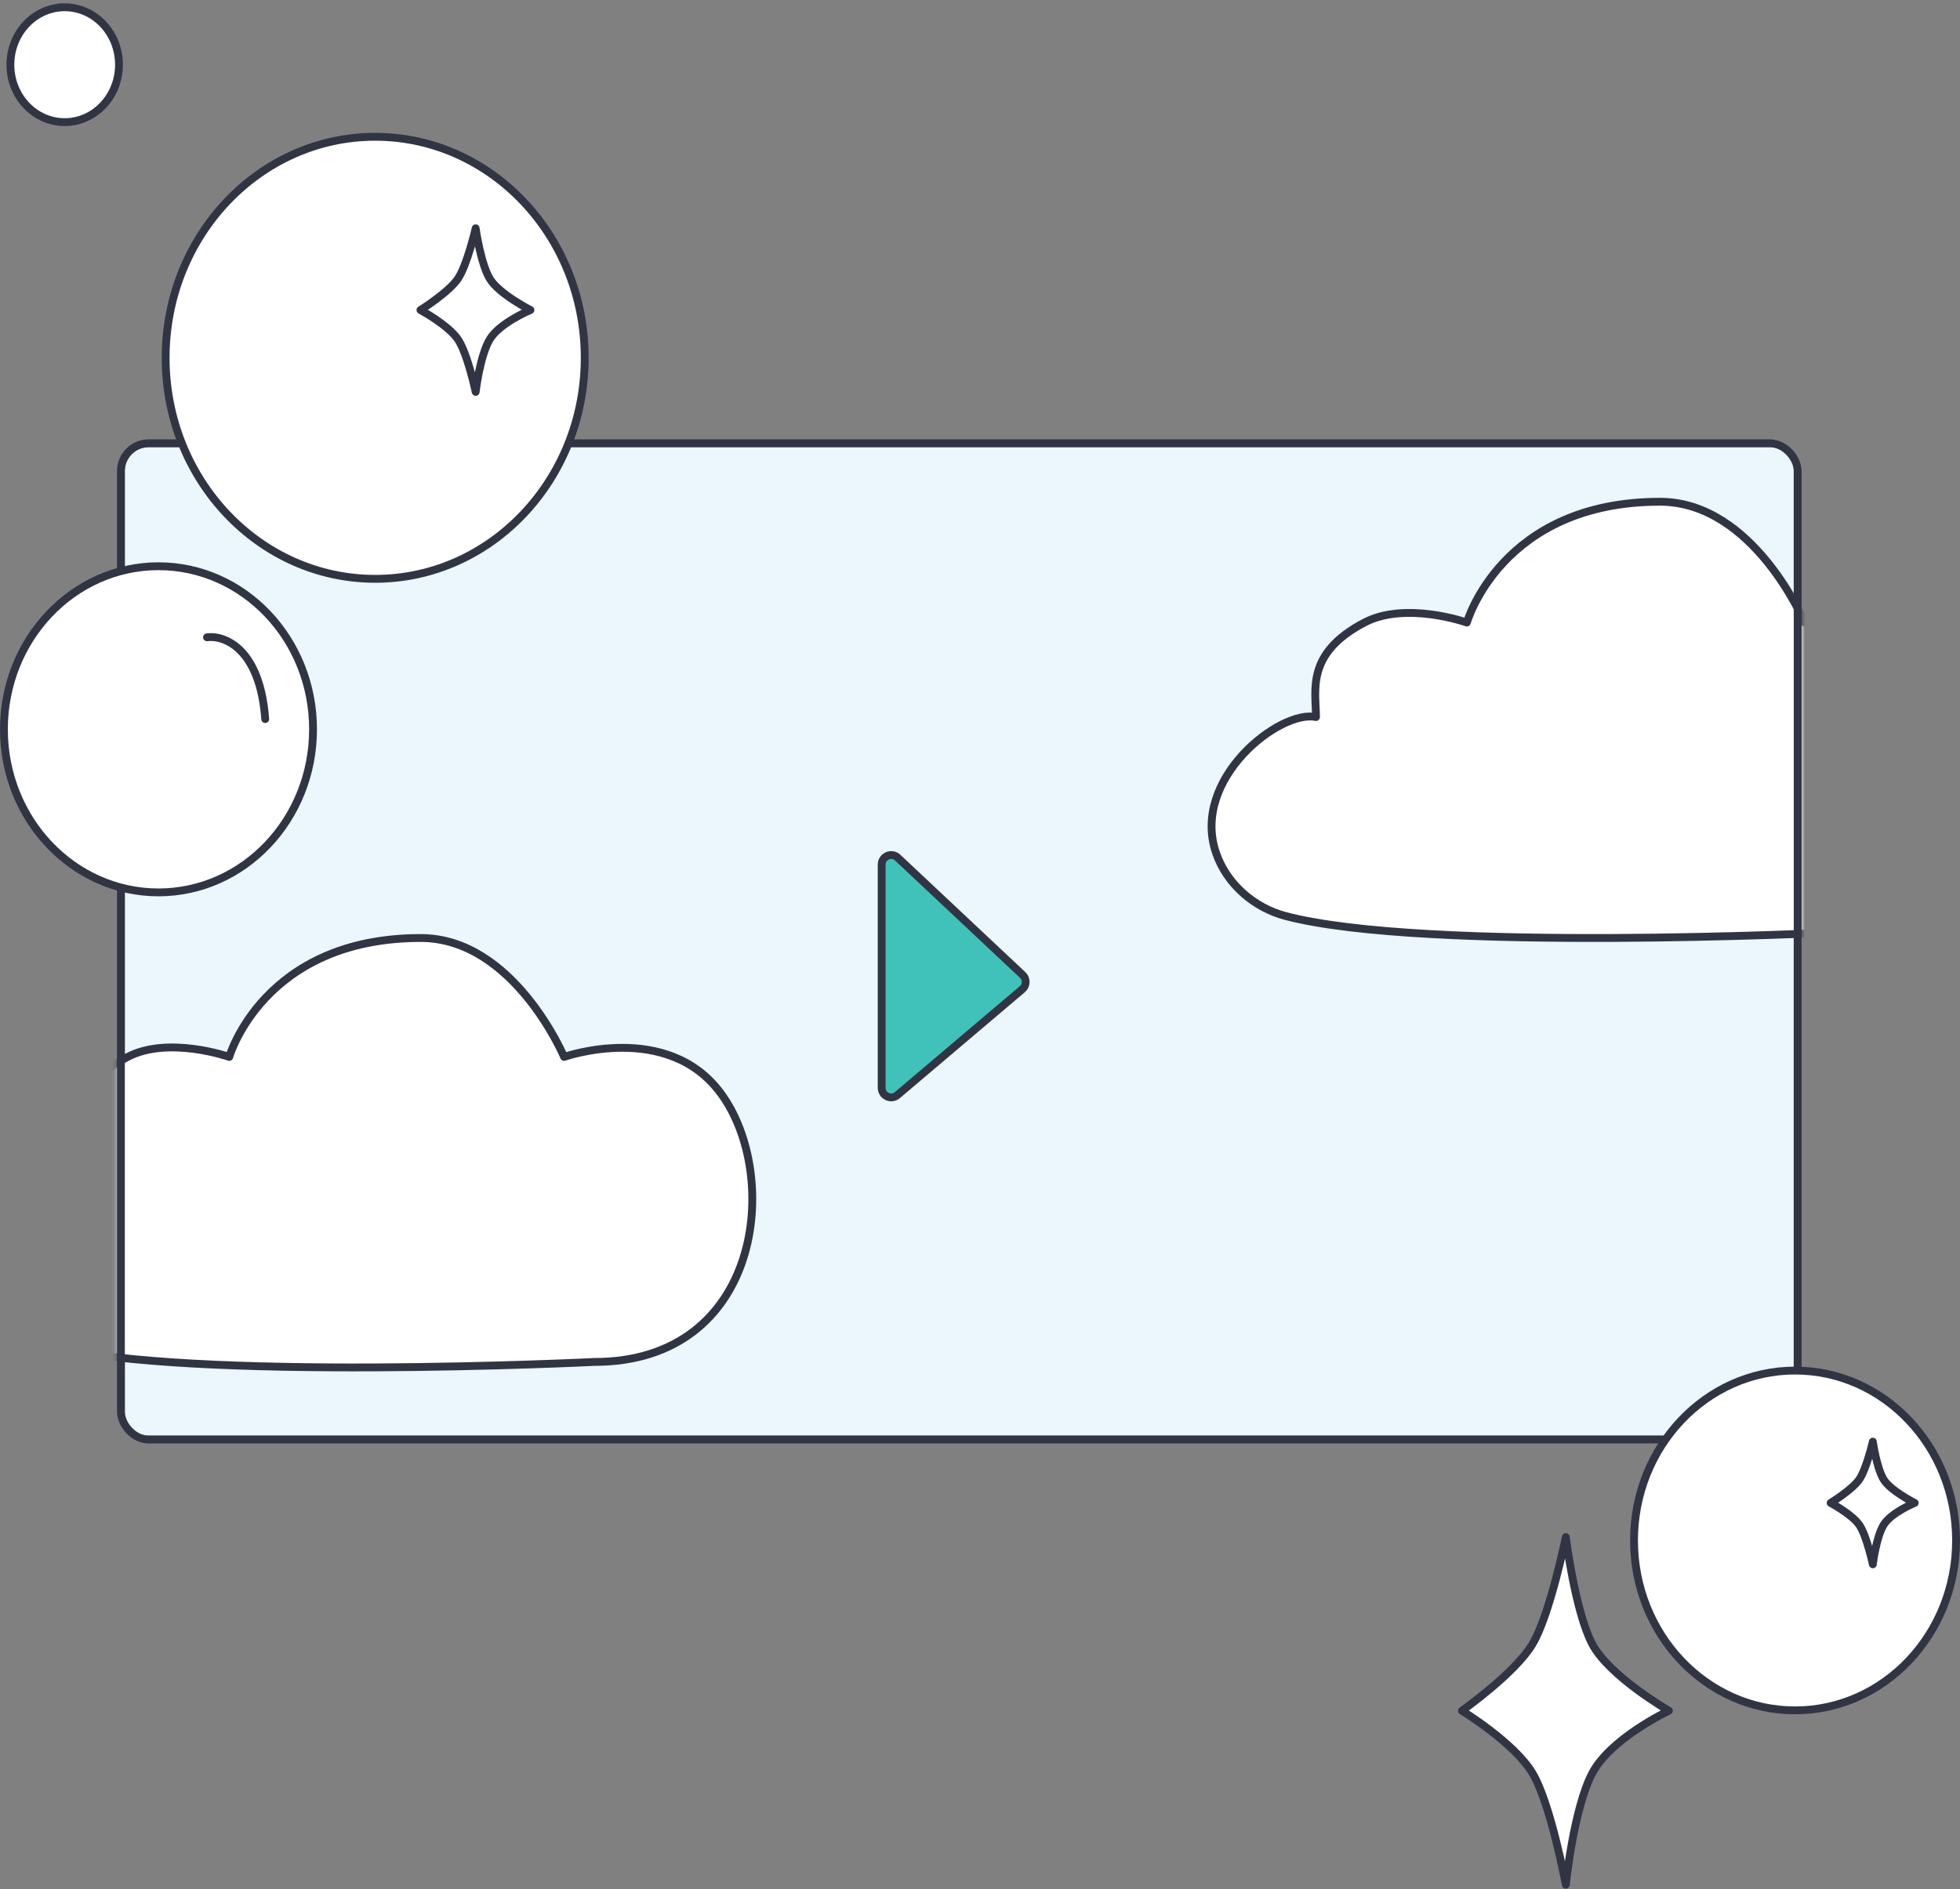 <svg width="500" height="482" viewBox="0 0 500 482" fill="none" xmlns="http://www.w3.org/2000/svg">
<rect x="0" y="0" width="500" height="482" fill="#808080" stroke="none"/>
<path d="M31.847 120.19C31.847 116.833 34.569 114.112 37.926 114.112H451.511C454.868 114.112 457.59 116.833 457.59 120.19V360.232C457.59 363.59 454.868 366.311 451.511 366.311H37.926C34.569 366.311 31.847 363.59 31.847 360.232V120.19Z" fill="#EBF6FD"/>
<mask id="mask0_1351_62685" style="mask-type:alpha" maskUnits="userSpaceOnUse" x="29" y="112" width="431" height="257">
<rect x="30.847" y="113.112" width="427.743" height="254.199" rx="7.079" fill="#FFFAF4" stroke="#313543" stroke-width="2"/>
</mask>
<g mask="url(#mask0_1351_62685)">
<path fill-rule="evenodd" clip-rule="evenodd" d="M20.308 293.422C11.262 291.491 -11.296 308.859 -5.02 327.428C-2.348 335.334 4.659 341.328 12.735 343.43C47.934 352.593 151.619 347.514 151.619 347.514C194.381 347.514 199.388 300.027 183.886 278.98C170.195 260.389 143.91 269.685 143.91 269.685C143.91 269.685 131.099 239.341 107.314 239.341C67.158 239.341 58.485 269.685 58.485 269.685C58.485 269.685 43.013 264.243 32.565 269.685C17.64 277.458 20.308 286.726 20.308 293.422Z" fill="white" stroke="#313543" stroke-width="2" stroke-linejoin="round"/>
<path fill-rule="evenodd" clip-rule="evenodd" d="M335.709 182.964C326.559 180.997 303.696 198.759 310.232 217.691C312.951 225.567 319.879 231.597 327.933 233.729C363.289 243.088 468.115 237.915 468.115 237.915C511.233 237.915 516.281 189.675 500.651 168.293C486.846 149.407 460.342 158.85 460.342 158.85C460.342 158.85 447.424 128.026 423.441 128.026C382.95 128.026 374.205 158.85 374.205 158.85C374.205 158.85 358.604 153.322 348.069 158.85C333.019 166.747 335.709 176.162 335.709 182.964Z" fill="white" stroke="#313543" stroke-width="2" stroke-linejoin="round"/>
</g>
<path d="M260.885 248.782L229.012 218.84C227.46 217.381 224.916 218.482 224.916 220.612V277.575C224.916 279.646 227.34 280.769 228.92 279.43L260.792 252.409C261.9 251.47 261.943 249.776 260.885 248.782Z" fill="#40C2BB" stroke="#313543" stroke-width="2" stroke-linecap="round"/>
<rect x="30.847" y="113.112" width="427.743" height="254.199" rx="7.079" stroke="#313543" stroke-width="2"/>
<path d="M149.165 91.299C149.165 122.497 125.183 147.696 95.71 147.696C66.236 147.696 42.254 122.497 42.254 91.299C42.254 60.102 66.236 34.902 95.71 34.902C125.183 34.902 149.165 60.102 149.165 91.299Z" fill="white" stroke="#313543" stroke-width="2"/>
<path d="M79.858 186.091C79.858 209.124 62.156 227.704 40.429 227.704C18.702 227.704 1 209.124 1 186.091C1 163.059 18.702 144.479 40.429 144.479C62.156 144.479 79.858 163.059 79.858 186.091Z" fill="white" stroke="#313543" stroke-width="2"/>
<path d="M52.806 162.61C57.206 162.031 66.337 165.393 67.657 183.482" stroke="#313543" stroke-width="2" stroke-linecap="round"/>
<path d="M2.65 16.509C2.65 24.652 8.901 31.163 16.502 31.163C24.103 31.163 30.353 24.652 30.353 16.509C30.353 8.366 24.103 1.855 16.502 1.855C8.901 1.855 2.65 8.366 2.65 16.509Z" fill="white" stroke="#313543" stroke-width="2"/>
<path fill-rule="evenodd" clip-rule="evenodd" d="M121.342 58.252C121.342 58.252 119.211 67.571 116.825 71.104C114.44 74.636 107.261 79.106 107.261 79.106C107.261 79.106 114.353 82.939 116.825 86.6C119.297 90.261 121.342 99.996 121.342 99.996C121.342 99.996 122.411 90.824 124.93 86.6C127.448 82.377 135.314 79.106 135.314 79.106C135.314 79.106 127.251 74.996 124.93 71.104C122.608 67.211 121.342 58.252 121.342 58.252Z" fill="white" stroke="#313543" stroke-width="2" stroke-linejoin="round"/>
<path d="M499 393.069C499 417.062 480.559 436.421 457.921 436.421C435.282 436.421 416.842 417.062 416.842 393.069C416.842 369.076 435.282 349.716 457.921 349.716C480.559 349.716 499 369.076 499 393.069Z" fill="white" stroke="#313543" stroke-width="2"/>
<path fill-rule="evenodd" clip-rule="evenodd" d="M477.764 367.849C477.764 367.849 476.135 374.838 474.311 377.487C472.486 380.137 466.997 383.489 466.997 383.489C466.997 383.489 472.42 386.364 474.311 389.109C476.201 391.855 477.764 399.156 477.764 399.156C477.764 399.156 478.582 392.277 480.508 389.109C482.434 385.942 488.449 383.489 488.449 383.489C488.449 383.489 482.283 380.406 480.508 377.487C478.733 374.568 477.764 367.849 477.764 367.849Z" fill="white" stroke="#313543" stroke-width="2" stroke-linejoin="round"/>
<path fill-rule="evenodd" clip-rule="evenodd" d="M399.442 392.199C399.442 392.199 395.431 412.001 390.941 419.508C386.451 427.014 372.937 436.512 372.937 436.512C372.937 436.512 386.288 444.658 390.941 452.438C395.594 460.217 399.442 480.903 399.442 480.903C399.442 480.903 401.455 461.413 406.196 452.438C410.937 443.463 425.742 436.512 425.742 436.512C425.742 436.512 410.565 427.779 406.196 419.508C401.826 411.237 399.442 392.199 399.442 392.199Z" fill="white" stroke="#313543" stroke-width="2" stroke-linejoin="round"/>
</svg>
